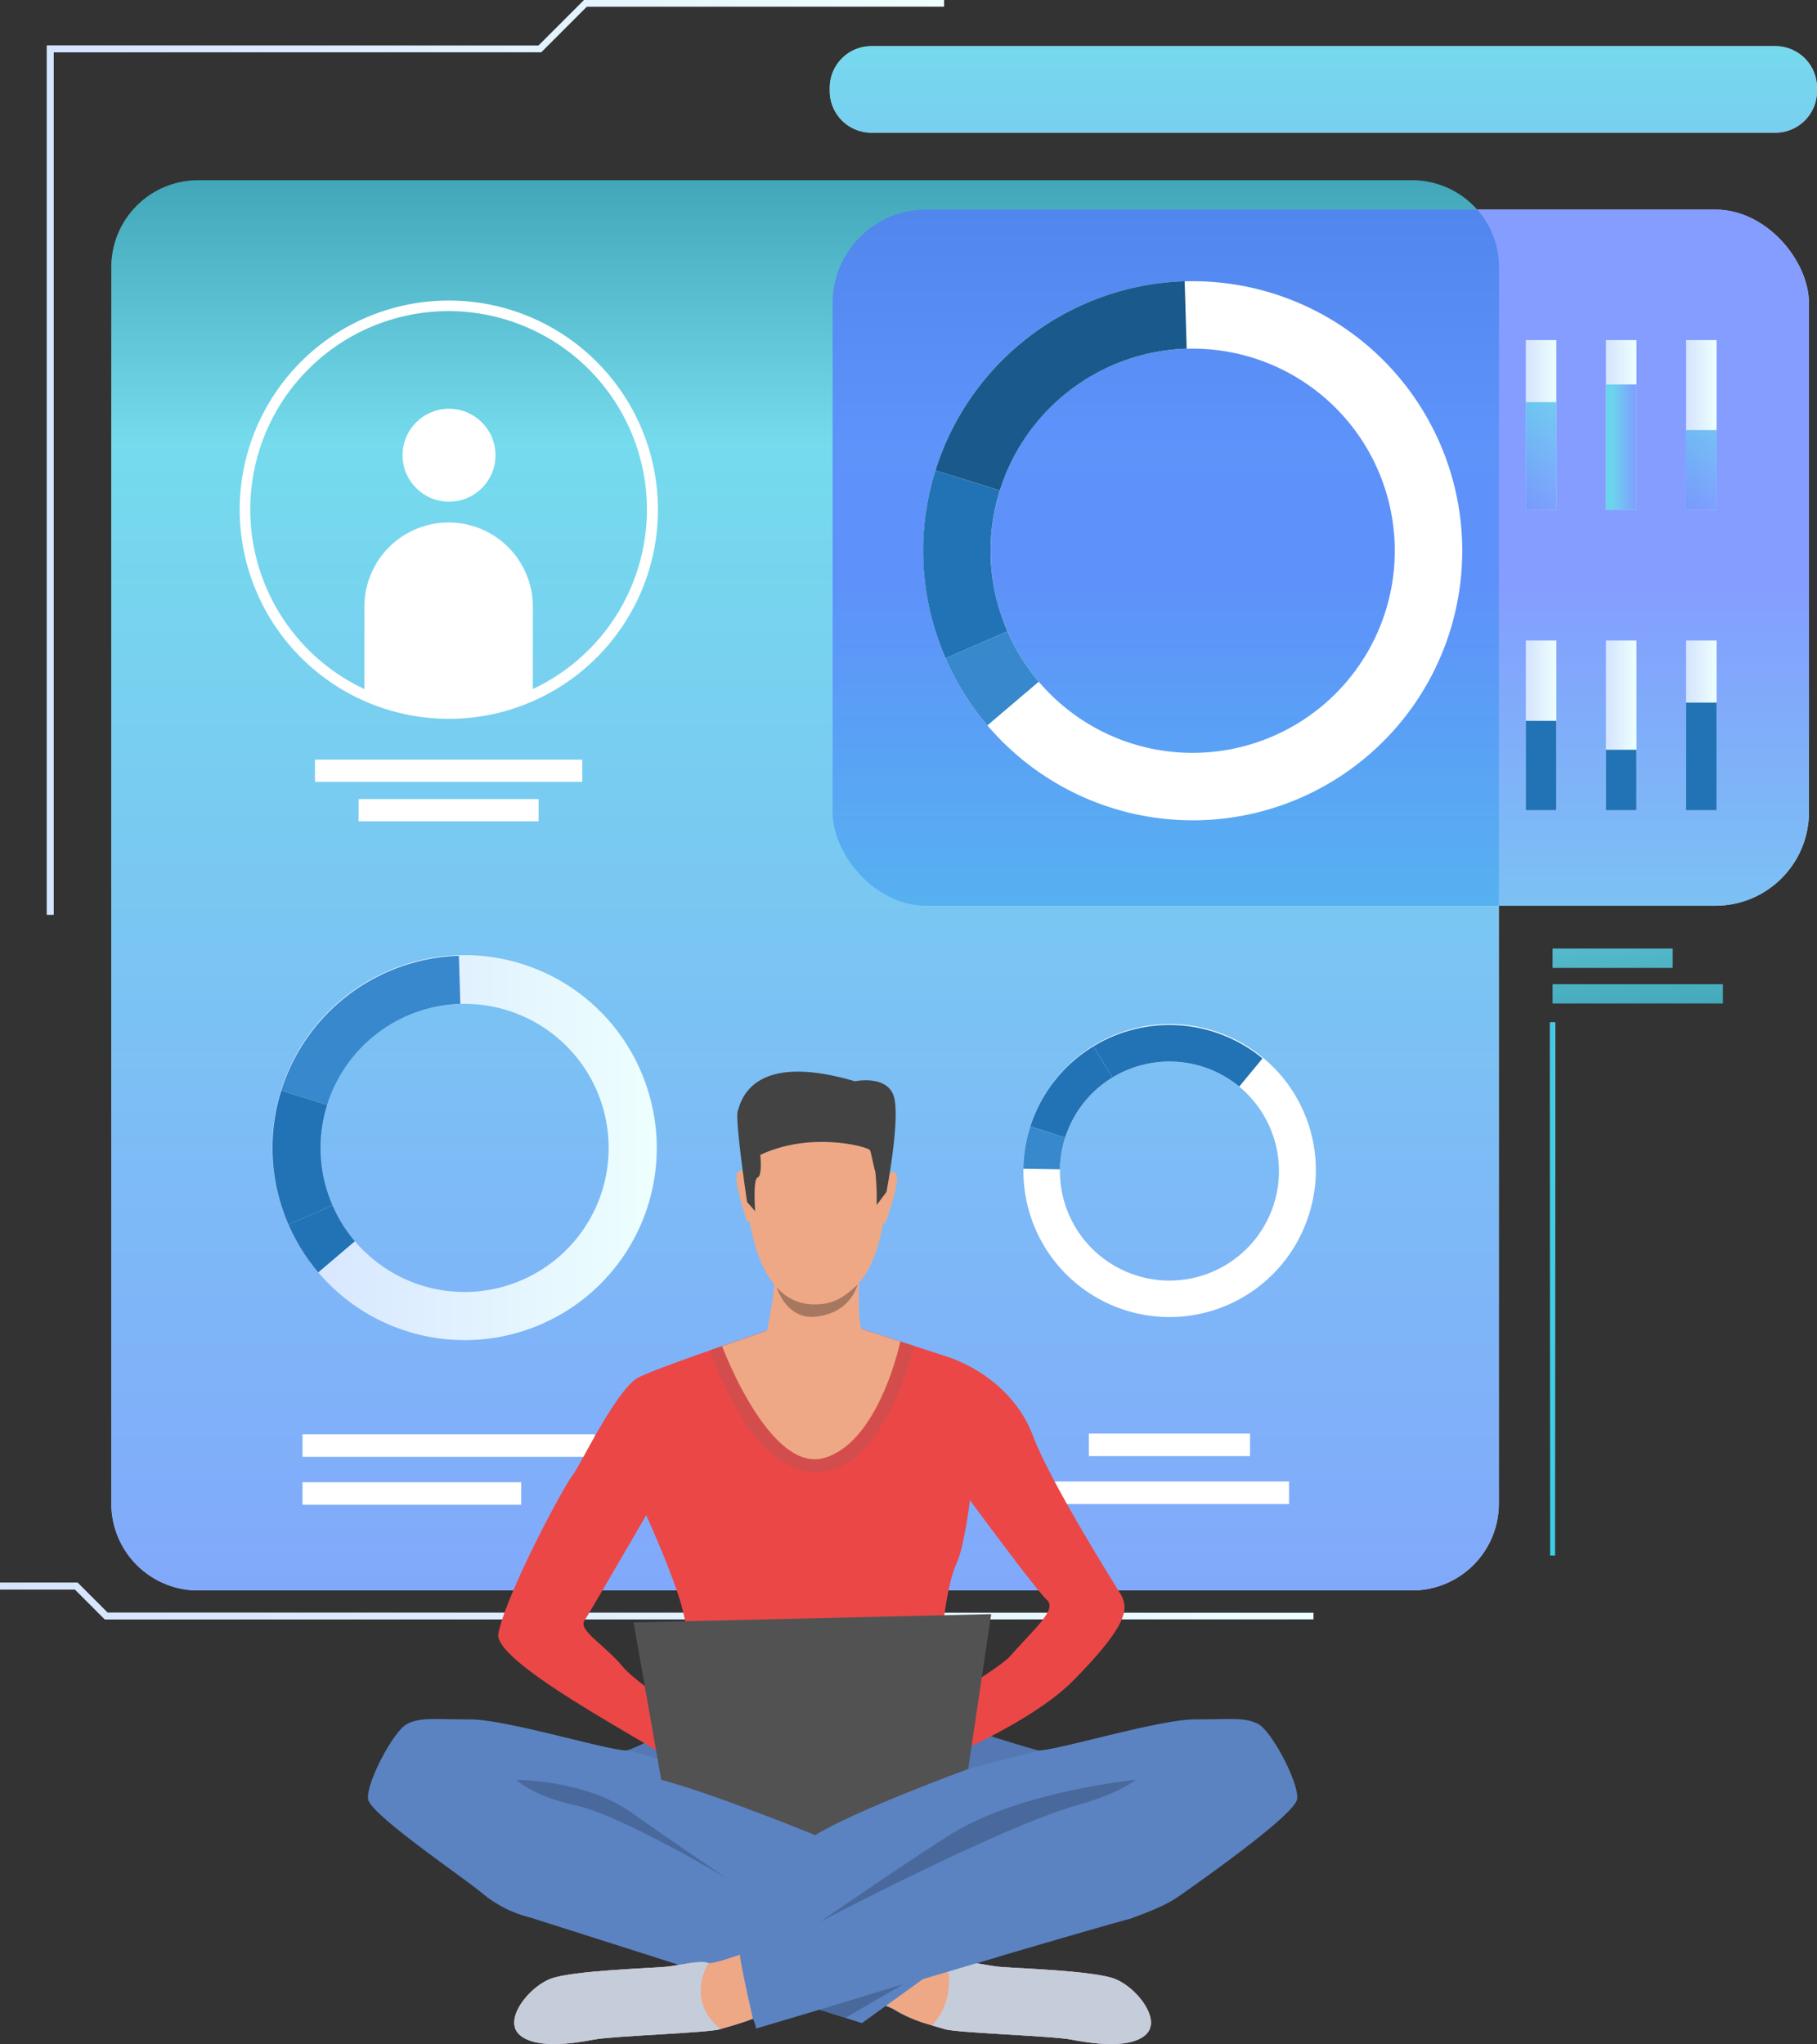 <svg id="Layer_1" data-name="Layer 1" xmlns="http://www.w3.org/2000/svg" xmlns:xlink="http://www.w3.org/1999/xlink" viewBox="0 0 331.324 372.686">
  <rect x="0" y="0" width="331.324" height="372.686" fill="#333333" stroke="none"/>
  <defs>
    <style>
      .cls-1 {
        fill: url(#linear-gradient);
      }

      .cls-2 {
        fill: url(#linear-gradient-2);
      }

      .cls-3 {
        fill: url(#linear-gradient-3);
      }

      .cls-4 {
        fill: url(#linear-gradient-4);
      }

      .cls-5 {
        fill: url(#linear-gradient-5);
      }

      .cls-6 {
        fill: url(#linear-gradient-6);
      }

      .cls-7 {
        fill: url(#linear-gradient-7);
      }

      .cls-8 {
        fill: url(#linear-gradient-8);
      }

      .cls-9 {
        fill: url(#linear-gradient-9);
      }

      .cls-10 {
        fill: url(#linear-gradient-10);
      }

      .cls-11 {
        fill: url(#linear-gradient-11);
      }

      .cls-12, .cls-19, .cls-20, .cls-23, .cls-24, .cls-26, .cls-29, .cls-33 {
        opacity: 0.72;
      }

      .cls-12, .cls-19, .cls-20, .cls-23, .cls-24, .cls-26, .cls-33 {
        isolation: isolate;
      }

      .cls-12 {
        fill: url(#linear-gradient-12);
      }

      .cls-13 {
        fill: url(#linear-gradient-13);
      }

      .cls-14 {
        fill: #3788cc;
      }

      .cls-15 {
        fill: #2273b5;
      }

      .cls-16 {
        fill: #fff;
      }

      .cls-17 {
        fill: #323657;
      }

      .cls-18 {
        fill: url(#linear-gradient-14);
      }

      .cls-19 {
        fill: url(#linear-gradient-15);
      }

      .cls-20 {
        fill: url(#linear-gradient-16);
      }

      .cls-21 {
        fill: url(#linear-gradient-17);
      }

      .cls-22 {
        fill: url(#linear-gradient-18);
      }

      .cls-23 {
        fill: url(#linear-gradient-19);
      }

      .cls-24 {
        fill: url(#linear-gradient-20);
      }

      .cls-25 {
        fill: url(#linear-gradient-21);
      }

      .cls-26 {
        fill: url(#linear-gradient-22);
      }

      .cls-27 {
        fill: url(#linear-gradient-23);
      }

      .cls-28 {
        fill: url(#linear-gradient-24);
      }

      .cls-30 {
        fill: url(#linear-gradient-25);
      }

      .cls-31 {
        fill: url(#linear-gradient-26);
      }

      .cls-32 {
        fill: url(#linear-gradient-27);
      }

      .cls-33 {
        fill: url(#linear-gradient-28);
      }

      .cls-34 {
        fill: url(#linear-gradient-29);
      }

      .cls-35 {
        fill: #1a598c;
      }

      .cls-36 {
        fill: #5b83c2;
      }

      .cls-37 {
        fill: #5478b3;
      }

      .cls-38 {
        fill: #eea886;
      }

      .cls-39 {
        fill: #c5cddb;
      }

      .cls-40 {
        fill: #e55353;
      }

      .cls-41 {
        fill: #eb4747;
      }

      .cls-42 {
        fill: #434343;
      }

      .cls-43 {
        fill: #49699c;
      }

      .cls-44 {
        fill: #525252;
      }

      .cls-45 {
        fill: #d44d4d;
      }

      .cls-46 {
        fill: #a77860;
      }
    </style>
    <linearGradient id="linear-gradient" x1="468.91" y1="285.745" x2="468.91" y2="250.559" gradientTransform="matrix(1, 0, 0, -1, -158.676, 345.267)" gradientUnits="userSpaceOnUse">
      <stop offset="0"/>
      <stop offset="0.202" stop-color="#fff"/>
      <stop offset="1" stop-color="#fff"/>
    </linearGradient>
    <linearGradient id="linear-gradient-2" x1="451.514" y1="263.744" x2="457.08" y2="263.744" xlink:href="#linear-gradient"/>
    <linearGradient id="linear-gradient-3" x1="439.682" y1="285.746" x2="439.682" y2="250.559" xlink:href="#linear-gradient"/>
    <linearGradient id="linear-gradient-4" x1="399.514" y1="111.692" x2="399.514" y2="239.925" xlink:href="#linear-gradient"/>
    <linearGradient id="linear-gradient-5" x1="399.99" y1="362.393" x2="399.99" y2="245.006" gradientTransform="matrix(1, 0, 0, -1, -158.676, 345.267)" xlink:href="#linear-gradient"/>
    <linearGradient id="linear-gradient-6" x1="167.232" y1="261.883" x2="330.83" y2="261.883" gradientTransform="matrix(1, 0, 0, -1, -158.676, 345.267)" gradientUnits="userSpaceOnUse">
      <stop offset="0" stop-color="#fff"/>
      <stop offset="0.817" stop-color="#2f2f2f"/>
      <stop offset="1"/>
    </linearGradient>
    <linearGradient id="linear-gradient-7" x1="158.676" y1="53.352" x2="398.196" y2="53.352" xlink:href="#linear-gradient-6"/>
    <linearGradient id="linear-gradient-8" x1="459.298" y1="144.962" x2="431.353" y2="413.63" xlink:href="#linear-gradient"/>
    <linearGradient id="linear-gradient-9" x1="455.436" y1="144.56" x2="427.492" y2="413.228" xlink:href="#linear-gradient"/>
    <linearGradient id="linear-gradient-10" x1="444.038" y1="65.991" x2="424.077" y2="458.809" xlink:href="#linear-gradient"/>
    <linearGradient id="linear-gradient-11" x1="305.483" y1="329.658" x2="305.483" y2="4.517" gradientTransform="matrix(1, 0, 0, -1, -158.676, 345.267)" xlink:href="#linear-gradient"/>
    <linearGradient id="linear-gradient-12" x1="146.807" y1="358.392" x2="146.807" y2="33.25" gradientTransform="matrix(1, 0, 0, -1, 0, 374)" gradientUnits="userSpaceOnUse">
      <stop offset="0" stop-color="#40cde6"/>
      <stop offset="0.202" stop-color="#40cde6"/>
      <stop offset="1" stop-color="#57f"/>
    </linearGradient>
    <linearGradient id="linear-gradient-13" x1="208.365" y1="135.972" x2="278.436" y2="135.972" gradientTransform="matrix(1, 0, 0, -1, -158.676, 345.267)" gradientUnits="userSpaceOnUse">
      <stop offset="0" stop-color="#d5e4ff"/>
      <stop offset="1" stop-color="#edfffe"/>
    </linearGradient>
    <linearGradient id="linear-gradient-14" x1="285.362" y1="94.725" x2="265.402" y2="487.542" gradientTransform="matrix(1, 0, 0, -1, 0, 374)" xlink:href="#linear-gradient-12"/>
    <linearGradient id="linear-gradient-15" x1="296.761" y1="173.293" x2="268.816" y2="441.961" gradientTransform="matrix(1, 0, 0, -1, 0, 374)" xlink:href="#linear-gradient-12"/>
    <linearGradient id="linear-gradient-16" x1="300.623" y1="173.695" x2="272.678" y2="442.363" gradientTransform="matrix(1, 0, 0, -1, 0, 374)" xlink:href="#linear-gradient-12"/>
    <linearGradient id="linear-gradient-17" y1="82.086" x2="239.52" y2="82.086" gradientTransform="matrix(1, 0, 0, -1, 0, 374)" gradientUnits="userSpaceOnUse">
      <stop offset="0" stop-color="#d5e4ff"/>
      <stop offset="0.817" stop-color="#e9fafe"/>
      <stop offset="1" stop-color="#edfffe"/>
    </linearGradient>
    <linearGradient id="linear-gradient-18" x1="8.556" y1="290.616" x2="172.155" y2="290.616" xlink:href="#linear-gradient-17"/>
    <linearGradient id="linear-gradient-19" x1="241.314" y1="391.126" x2="241.314" y2="273.739" xlink:href="#linear-gradient-12"/>
    <linearGradient id="linear-gradient-20" x1="240.838" y1="140.425" x2="240.838" y2="268.659" gradientTransform="matrix(1, 0, 0, -1, 0, 374)" xlink:href="#linear-gradient-12"/>
    <linearGradient id="linear-gradient-21" x1="278.224" y1="296.526" x2="283.79" y2="296.526" gradientTransform="matrix(1, 0, 0, -1, 0, 374)" xlink:href="#linear-gradient-13"/>
    <linearGradient id="linear-gradient-22" x1="281.007" y1="314.479" x2="281.007" y2="279.292" gradientTransform="matrix(1, 0, 0, -1, 0, 374)" xlink:href="#linear-gradient-12"/>
    <linearGradient id="linear-gradient-23" x1="278.224" y1="241.743" x2="283.79" y2="241.743" gradientTransform="matrix(1, 0, 0, -1, 0, 374)" xlink:href="#linear-gradient-13"/>
    <linearGradient id="linear-gradient-24" x1="292.838" y1="296.526" x2="298.404" y2="296.526" gradientTransform="matrix(1, 0, 0, -1, 0, 374)" xlink:href="#linear-gradient-13"/>
    <linearGradient id="linear-gradient-25" x1="292.838" y1="292.478" x2="298.404" y2="292.478" gradientTransform="matrix(1, 0, 0, -1, 0, 374)" xlink:href="#linear-gradient-12"/>
    <linearGradient id="linear-gradient-26" x1="292.838" y1="241.743" x2="298.404" y2="241.743" gradientTransform="matrix(1, 0, 0, -1, 0, 374)" xlink:href="#linear-gradient-13"/>
    <linearGradient id="linear-gradient-27" x1="307.451" y1="296.526" x2="313.017" y2="296.526" gradientTransform="matrix(1, 0, 0, -1, 0, 374)" xlink:href="#linear-gradient-13"/>
    <linearGradient id="linear-gradient-28" x1="310.234" y1="314.479" x2="310.234" y2="279.292" gradientTransform="matrix(1, 0, 0, -1, 0, 374)" xlink:href="#linear-gradient-12"/>
    <linearGradient id="linear-gradient-29" x1="307.451" y1="241.743" x2="313.017" y2="241.743" gradientTransform="matrix(1, 0, 0, -1, 0, 374)" xlink:href="#linear-gradient-13"/>
  </defs>
  <title>service-provider-managment</title>
  <g id="mask-22">
    <rect class="cls-1" x="307.451" y="78.417" width="5.566" height="14.528"/>
  </g>
  <g id="mask-21">
    <rect class="cls-2" x="292.838" y="70.1" width="5.566" height="22.845"/>
  </g>
  <g id="mask-20">
    <rect class="cls-3" x="278.224" y="73.321" width="5.566" height="19.624"/>
  </g>
  <g id="mask-19">
    <rect class="cls-4" x="151.82" y="38.213" width="178.037" height="126.928" rx="17.07" ry="17.07"/>
  </g>
  <g id="mask-18">
    <path class="cls-5" d="M158.894,8.415h164.84a7.59,7.59,0,0,1,7.59,7.59v.597a7.59,7.59,0,0,1-7.59,7.59h-164.84a7.59,7.59,0,0,1-7.59-7.59v-.597A7.59,7.59,0,0,1,158.894,8.415Z" transform="translate(0 0)"/>
  </g>
  <g id="mask-17">
    <polygon class="cls-6" points="9.775 166.768 8.556 166.768 8.556 8.304 98.194 8.304 106.499 0 172.154 0 172.154 1.219 107.004 1.219 98.699 9.524 9.775 9.524 9.775 166.768"/>
  </g>
  <g id="mask-16">
    <polygon class="cls-7" points="239.52 295.258 19.121 295.258 13.653 289.79 0 289.79 0 288.571 14.158 288.571 19.626 294.039 239.52 294.039 239.52 295.258"/>
  </g>
  <g id="mask-15">
    <rect class="cls-8" x="283.113" y="179.442" width="31.044" height="3.514"/>
  </g>
  <g id="mask-14">
    <rect class="cls-9" x="283.113" y="172.946" width="21.885" height="3.514"/>
  </g>
  <g id="mask-13">
    <rect class="cls-10" x="282.65" y="186.415" width="0.927" height="97.208"/>
  </g>
  <g id="mask-12">
    <path class="cls-11" d="M36.131,32.859H257.483A15.827,15.827,0,0,1,273.31,48.685h0V274.152a15.827,15.827,0,0,1-15.827,15.827H36.131A15.827,15.827,0,0,1,20.304,274.152h0V48.686A15.827,15.827,0,0,1,36.131,32.859Z" transform="translate(0 0)"/>
  </g>
  <g id="Layer_1-2" data-name="Layer 1">
    <g>
      <path class="cls-12" d="M36.131,32.859H257.483A15.827,15.827,0,0,1,273.31,48.685V274.152a15.827,15.827,0,0,1-15.827,15.827H36.131A15.827,15.827,0,0,1,20.304,274.152h0V48.686A15.827,15.827,0,0,1,36.131,32.859Z" transform="translate(0 0)"/>
      <g>
        <path class="cls-13" d="M117.705,197.497a35.026,35.026,0,1,0-65.96,23.59c.264.741.553,1.471.862,2.183a35.026,35.026,0,0,0,65.098-25.773ZM93.568,234.019A26.232,26.232,0,0,1,60.646,219.772q-.348-.802-.648-1.637a26.261,26.261,0,1,1,33.57,15.884Z" transform="translate(0 0)"/>
        <path class="cls-14" d="M59.656,201.465l-8.368-2.613a35.075,35.075,0,0,1,32.39-24.58l.262,8.763a26.302,26.302,0,0,0-24.283,18.43Z" transform="translate(0 0)"/>
        <path class="cls-15" d="M60.646,219.772l-8.038,3.499c-.31-.713-.598-1.442-.862-2.183a34.865,34.865,0,0,1-.457-22.235l8.368,2.613a26.142,26.142,0,0,0,.342,16.669Q60.297,218.969,60.646,219.772Z" transform="translate(0 0)"/>
        <path class="cls-15" d="M58.037,231.989a34.847,34.847,0,0,1-5.429-8.719l8.038-3.499a26.099,26.099,0,0,0,4.07,6.538Z" transform="translate(0 0)"/>
      </g>
      <rect class="cls-16" x="55.166" y="261.515" width="53.282" height="4.109"/>
      <rect class="cls-16" x="55.166" y="270.249" width="39.873" height="4.109"/>
      <path class="cls-17" d="M306.797,220.862a.041.041,0,0,1,.026-.002C306.715,220.907,306.699,220.911,306.797,220.862Z" transform="translate(0 0)"/>
      <g>
        <path class="cls-16" d="M238.009,223.317a26.634,26.634,0,1,0-49.486-19.712l-.04.102c-.22.556-.422,1.118-.603,1.68a26.635,26.635,0,0,0,50.129,17.93Zm-32.114,8.761A19.946,19.946,0,0,1,194.23,207.42q.203-.633.452-1.26a19.968,19.968,0,1,1,11.214,25.918Z" transform="translate(0 0)"/>
        <path class="cls-15" d="M202.848,196.463l-3.471-5.692a26.669,26.669,0,0,1,30.839,2.204l-4.247,5.139a19.997,19.997,0,0,0-23.121-1.651Z" transform="translate(0 0)"/>
        <path class="cls-15" d="M194.229,207.42l-6.349-2.034c.181-.562.382-1.124.603-1.68a26.514,26.514,0,0,1,10.895-12.935l3.471,5.692a19.872,19.872,0,0,0-8.167,9.697Q194.432,206.787,194.229,207.42Z" transform="translate(0 0)"/>
        <path class="cls-14" d="M186.609,213.093a26.53,26.53,0,0,1,1.272-7.706l6.349,2.034a19.817,19.817,0,0,0-.955,5.778Z" transform="translate(0 0)"/>
      </g>
      <rect class="cls-16" x="198.556" y="261.381" width="29.38" height="4.109"/>
      <rect class="cls-16" x="191.44" y="270.115" width="43.611" height="4.109"/>
      <rect class="cls-18" x="282.65" y="186.415" width="0.927" height="97.208"/>
      <rect class="cls-19" x="283.113" y="172.946" width="21.885" height="3.514"/>
      <rect class="cls-20" x="283.113" y="179.442" width="31.044" height="3.514"/>
      <polygon class="cls-21" points="239.52 295.258 19.122 295.258 13.653 289.789 0 289.789 0 288.57 14.158 288.57 19.627 294.039 239.52 294.039 239.52 295.258"/>
      <polygon class="cls-22" points="9.775 166.767 8.556 166.767 8.556 8.304 98.195 8.304 106.499 0 172.155 0 172.155 1.219 107.004 1.219 98.7 9.523 9.775 9.523 9.775 166.767"/>
      <path class="cls-23" d="M158.894,8.415h164.84a7.59,7.59,0,0,1,7.59,7.59v.597a7.59,7.59,0,0,1-7.59,7.59H158.894a7.59,7.59,0,0,1-7.59-7.59v-.597A7.59,7.59,0,0,1,158.894,8.415Z" transform="translate(0 0)"/>
      <rect class="cls-24" x="151.82" y="38.213" width="178.037" height="126.928" rx="17.07" ry="17.07"/>
      <g>
        <rect class="cls-25" x="278.224" y="62.004" width="5.566" height="30.941"/>
        <rect class="cls-26" x="278.224" y="73.321" width="5.566" height="19.624"/>
      </g>
      <g>
        <rect class="cls-27" x="278.224" y="116.787" width="5.566" height="30.94"/>
        <rect class="cls-15" x="278.224" y="131.428" width="5.566" height="16.299"/>
      </g>
      <g>
        <rect class="cls-28" x="292.838" y="62.004" width="5.566" height="30.941"/>
        <g class="cls-29">
          <rect class="cls-30" x="292.838" y="70.1" width="5.566" height="22.845"/>
        </g>
      </g>
      <g>
        <rect class="cls-31" x="292.838" y="116.787" width="5.566" height="30.94"/>
        <rect class="cls-15" x="292.838" y="136.701" width="5.566" height="11.026"/>
      </g>
      <g>
        <rect class="cls-32" x="307.451" y="62.004" width="5.566" height="30.941"/>
        <rect class="cls-33" x="307.451" y="78.417" width="5.566" height="14.528"/>
      </g>
      <g>
        <rect class="cls-34" x="307.451" y="116.787" width="5.566" height="30.94"/>
        <rect class="cls-15" x="307.451" y="128.104" width="5.566" height="19.623"/>
      </g>
      <g>
        <path class="cls-16" d="M263.76,83.864a49.141,49.141,0,1,0-92.542,33.096c.371,1.04.777,2.064,1.21,3.063a49.142,49.142,0,0,0,91.332-36.16Zm-33.864,51.24a36.799,36.799,0,0,1-46.189-19.988q-.489-1.125-.908-2.297a36.843,36.843,0,1,1,47.098,22.286Z" transform="translate(0 0)"/>
        <path class="cls-35" d="M182.318,89.431l-11.74-3.666A49.211,49.211,0,0,1,216.02,51.28l.367,12.295a36.899,36.899,0,0,0-34.069,25.857Z" transform="translate(0 0)"/>
        <path class="cls-15" d="M183.706,115.115l-11.279,4.909q-.65-1.5-1.21-3.063a48.925,48.925,0,0,1-.64-31.195l11.74,3.666a36.674,36.674,0,0,0,.48,23.387Q183.217,113.989,183.706,115.115Z" transform="translate(0 0)"/>
        <path class="cls-14" d="M180.046,132.257a48.878,48.878,0,0,1-7.618-12.233l11.279-4.909a36.609,36.609,0,0,0,5.709,9.173Z" transform="translate(0 0)"/>
      </g>
      <g>
        <path class="cls-36" d="M236.521,328.019c-.412,2.878-17.703,14.988-21.108,17.407-2.733,1.942-5.109,2.833-9.241,4.386H206.17c-9.387,2.468-68.292,20.045-68.292,20.045a7.448,7.448,0,0,0-.585-1.791c-2.198.877-4.461,1.445-5.9,1.894-2.193.685-19.6,1.234-23.164,1.919s-10.691,1.782-13.568-.96,1.781-8.635,5.756-10.143,18.503-1.919,21.108-2.193,6.03-1.233,7.675-.685c.52.173,2.817-.502,5.717-1.504-.072-1.067-.089-1.74-.089-1.74l15.466-4.458L147.43,322.811s6.728-25.357,33.613-6.013c0,0,5.997,1.764,8.054,2.312a2.279,2.279,0,0,0,.688.019c4.1-.308,21.724-5.639,28.095-5.639,6.853,0,9.046-.411,11.513.822S236.932,325.141,236.521,328.019Z" transform="translate(0 0)"/>
        <path class="cls-36" d="M208.979,370.92c-2.877,2.741-10.005,1.645-13.569.96s-20.97-1.234-23.163-1.919-6.305-1.645-9.184-3.563a9.309,9.309,0,0,0-1.538-.676l-.003.003-4.354,3.14L96.647,349.599a21.687,21.687,0,0,1-8.42-4.172c-3.152-2.741-20.696-14.529-21.108-17.407s4.66-12.473,7.128-13.706,4.66-.822,11.513-.822,26.728,6.168,28.783,5.62a30.061,30.061,0,0,0,4.705-2.237c2.198-1.201,4.25-2.423,4.25-2.423,29.438-13.14,32.713,8.36,32.713,8.36l-1.742,26.545s2.454,1.217,5.644,2.733l14.59,4.122-1.91,1.379a3.759,3.759,0,0,0,1.647.308c1.645-.548,5.071.411,7.675.685s17.133.686,21.108,2.193S211.857,368.179,208.979,370.92Z" transform="translate(0 0)"/>
        <path class="cls-37" d="M119.248,316.873c2.03.143,15.746,8.087,19.001,9.987-4.947-2.584-23.706-7.75-23.706-7.75A30.064,30.064,0,0,0,119.248,316.873Z" transform="translate(0 0)"/>
        <path class="cls-37" d="M189.786,319.131s-23.63,5.734-27.954,8.133c.196-.142,12.453-9.455,18.888-10.697,0,0,6.321,1.995,8.377,2.543a2.279,2.279,0,0,0,.688.019Z" transform="translate(0 0)"/>
        <path class="cls-38" d="M208.979,370.92c-2.877,2.741-10.005,1.645-13.569.96s-20.97-1.234-23.163-1.919c-.631-.197-1.419-.416-2.292-.674l-.001-.001a26.217,26.217,0,0,1-6.89-2.888,9.309,9.309,0,0,0-1.538-.676l10.953-7.904.314-.226a3.759,3.759,0,0,0,1.647.308c1.645-.548,5.071.411,7.675.685s17.133.686,21.108,2.193S211.857,368.179,208.979,370.92Z" transform="translate(0 0)"/>
        <path class="cls-39" d="M208.979,370.92c-2.877,2.741-10.005,1.645-13.569.96s-20.97-1.234-23.163-1.919c-.631-.197-1.419-.416-2.292-.674l-.001-.001-.003-.002a11.577,11.577,0,0,0,2.527-11.466l.314-.226a3.759,3.759,0,0,0,1.647.308c1.645-.548,5.071.411,7.675.685s17.133.686,21.108,2.193S211.857,368.179,208.979,370.92Z" transform="translate(0 0)"/>
        <path class="cls-40" d="M125.256,322.923c.031.073.024.126-.022.162C124.961,323.29,125.004,323.202,125.256,322.923Z" transform="translate(0 0)"/>
        <path class="cls-41" d="M204.471,290.876c-.229-.464-12.715-20.103-16.097-29.058s-11.513-13.068-15.35-14.346c-1.369-.457-3.809-1.252-6.381-2.083-4.636-1.499-9.7-3.125-9.7-3.125H140.951s-5.54,1.856-11.423,3.917l-.006.004c-5.42,1.901-11.131,3.978-13.06,4.942-4.02,2.009-10.781,16.356-12.151,18.001S92.398,290.31,90.877,297.819c-1.181,5.832,33.434,22.916,34.379,25.104,1.096-1.215,6.137-6.05,6.137-6.05s-1.614-1.015-3.888-2.511c9.272.425,31.93-.374,35.181-.211a16.436,16.436,0,0,0,2.095-.046l-.005.003c1.006.731,7.495,6.463,7.495,6.463s15.992-6.639,23.344-14.071C206.06,295.947,205.621,293.206,204.471,290.876Zm-90.922,12.995c-3.427-4.112-8.142-6.599-6.956-8.427,1.189-1.827,11.239-19.189,11.239-19.189s5.209,11.422,6.671,17.362,1.347,8.658.731,10.507c-.553,1.657-.997,2.784-1.494,7.718C119.642,309.043,115.12,305.755,113.549,303.871ZM184.25,301.908c-1.344,1.527-6.661,4.905-11.442,7.686-.363-3.314-.913-8.529-.973-10.404-.09-2.832,1.096-10.965,2.559-14.071s2.467-11.605,2.467-11.605,12.107,16.448,14.025,18.184-2.097,5.053-6.637,10.21Z" transform="translate(0 0)"/>
        <path class="cls-38" d="M150.852,198.313s12.505,1.97,10.601,21.536-12.941,17.962-13.679,17.942-11.08.357-11.886-23.532C135.888,214.259,135.536,196.594,150.852,198.313Z" transform="translate(0 0)"/>
        <path class="cls-38" d="M161.646,214.322s1.369-1.463,1.872.018-1.869,8.085-1.953,8.394c0,0-.25.574-.579.258S161.646,214.322,161.646,214.322Z" transform="translate(0 0)"/>
        <path class="cls-38" d="M136.225,214.075s-1.341-1.489-1.872-.018,1.691,8.118,1.79,8.43c0,0,.24.579.574.269S136.225,214.075,136.225,214.075Z" transform="translate(0 0)"/>
        <path class="cls-42" d="M161.641,217.323l-1.79,2.393a47.745,47.745,0,0,0-.237-6.07c-.287-.823-.727-3.336-.967-3.929s-10.74-3.535-20.013.859c0,0,.408,3.773-.481,4.109s-.453,6.145-.453,6.145l-1.471-1.661s-2.254-15.053-1.697-16.622,2.329-11.002,21.355-5.402c0,0,5.931-1.256,7.121,2.839S161.641,217.323,161.641,217.323Z" transform="translate(0 0)"/>
        <path class="cls-43" d="M132.453,342.439s-19.144-11.472-27.505-13.277c-7.901-1.706-10.782-4.66-10.782-4.66s12.564,0,20.925,5.94C120.769,334.474,132.453,342.439,132.453,342.439Z" transform="translate(0 0)"/>
        <path class="cls-43" d="M149.459,350.437s33.295-17.484,46.89-21.276c7.786-2.172,10.782-4.66,10.782-4.66s-20.584,2.01-33.103,9.549C168.062,337.643,149.459,350.437,149.459,350.437Z" transform="translate(0 0)"/>
        <path class="cls-38" d="M137.293,368.067c-2.198.877-4.461,1.445-5.9,1.894-2.193.685-19.6,1.234-23.164,1.919s-10.691,1.782-13.568-.96,1.781-8.635,5.756-10.143,18.503-1.919,21.108-2.193,6.03-1.233,7.675-.685c.52.173,2.817-.502,5.717-1.504C135.005,358.135,137.293,368.067,137.293,368.067Z" transform="translate(0 0)"/>
        <path class="cls-36" d="M149.459,366.41l32.732-9.686-6.473-1.977S149.56,364.229,149.459,366.41Z" transform="translate(0 0)"/>
        <polygon class="cls-43" points="149.459 366.41 164.776 361.737 154.155 367.905 149.459 366.41"/>
        <path class="cls-44" d="M138.938,327.264c-.03-.018-.276-.162-.689-.404A6.646,6.646,0,0,1,138.938,327.264Z" transform="translate(0 0)"/>
        <path class="cls-39" d="M131.393,369.961c-2.193.685-19.6,1.234-23.164,1.919s-10.691,1.782-13.568-.96,1.781-8.635,5.756-10.143,18.503-1.919,21.108-2.193,6.03-1.233,7.675-.685C129.2,357.899,124.806,364.615,131.393,369.961Z" transform="translate(0 0)"/>
        <path class="cls-45" d="M166.642,245.388S161.398,268.43,148.909,268.43s-19.388-22.245-19.388-22.245l.006-.004c5.883-2.062,11.423-3.917,11.423-3.917h15.991S162.006,243.889,166.642,245.388Z" transform="translate(0 0)"/>
        <path class="cls-44" d="M120.574,324.502,115.531,295.81l65.214-1.508-4.201,28.235s-20.816,7.62-27.881,12.064C148.663,334.601,130.808,327.264,120.574,324.502Z" transform="translate(0 0)"/>
        <path class="cls-38" d="M157.104,242.317a.374.374,0,0,0-.017-.053c-.78-1.742-.399-10.235-.399-10.235s-15.927-4.054-15.473-.954-1.372,11.562-1.372,11.562l-8.171,2.797s8.706,23.376,18.712,20.36S164.168,244.59,164.168,244.59Z" transform="translate(0 0)"/>
        <path class="cls-46" d="M141.624,234.708a9.005,9.005,0,0,0,6.842,3.123c2.929,0,4.988-.78,7.906-3.625,0,0-1.221,5.363-7.888,5.866C148.485,240.071,143.83,240.875,141.624,234.708Z" transform="translate(0 0)"/>
      </g>
      <g>
        <rect class="cls-16" x="65.398" y="145.699" width="32.818" height="4.043"/>
        <rect class="cls-16" x="57.435" y="138.499" width="48.743" height="4.043"/>
        <circle class="cls-16" cx="81.881" cy="82.998" r="8.474"/>
        <path class="cls-16" d="M97.167,110.622v16.115a37.27,37.27,0,0,1-30.72,0V110.622a15.36,15.36,0,0,1,30.72,0Z" transform="translate(0 0)"/>
        <path class="cls-16" d="M81.807,131.058a38.132,38.132,0,1,1,15.777-3.402A37.844,37.844,0,0,1,81.807,131.058Zm0-74.332a36.165,36.165,0,1,0,36.158,36.171v-.013A36.199,36.199,0,0,0,81.807,56.725Z" transform="translate(0 0)"/>
      </g>
    </g>
  </g>
</svg>
